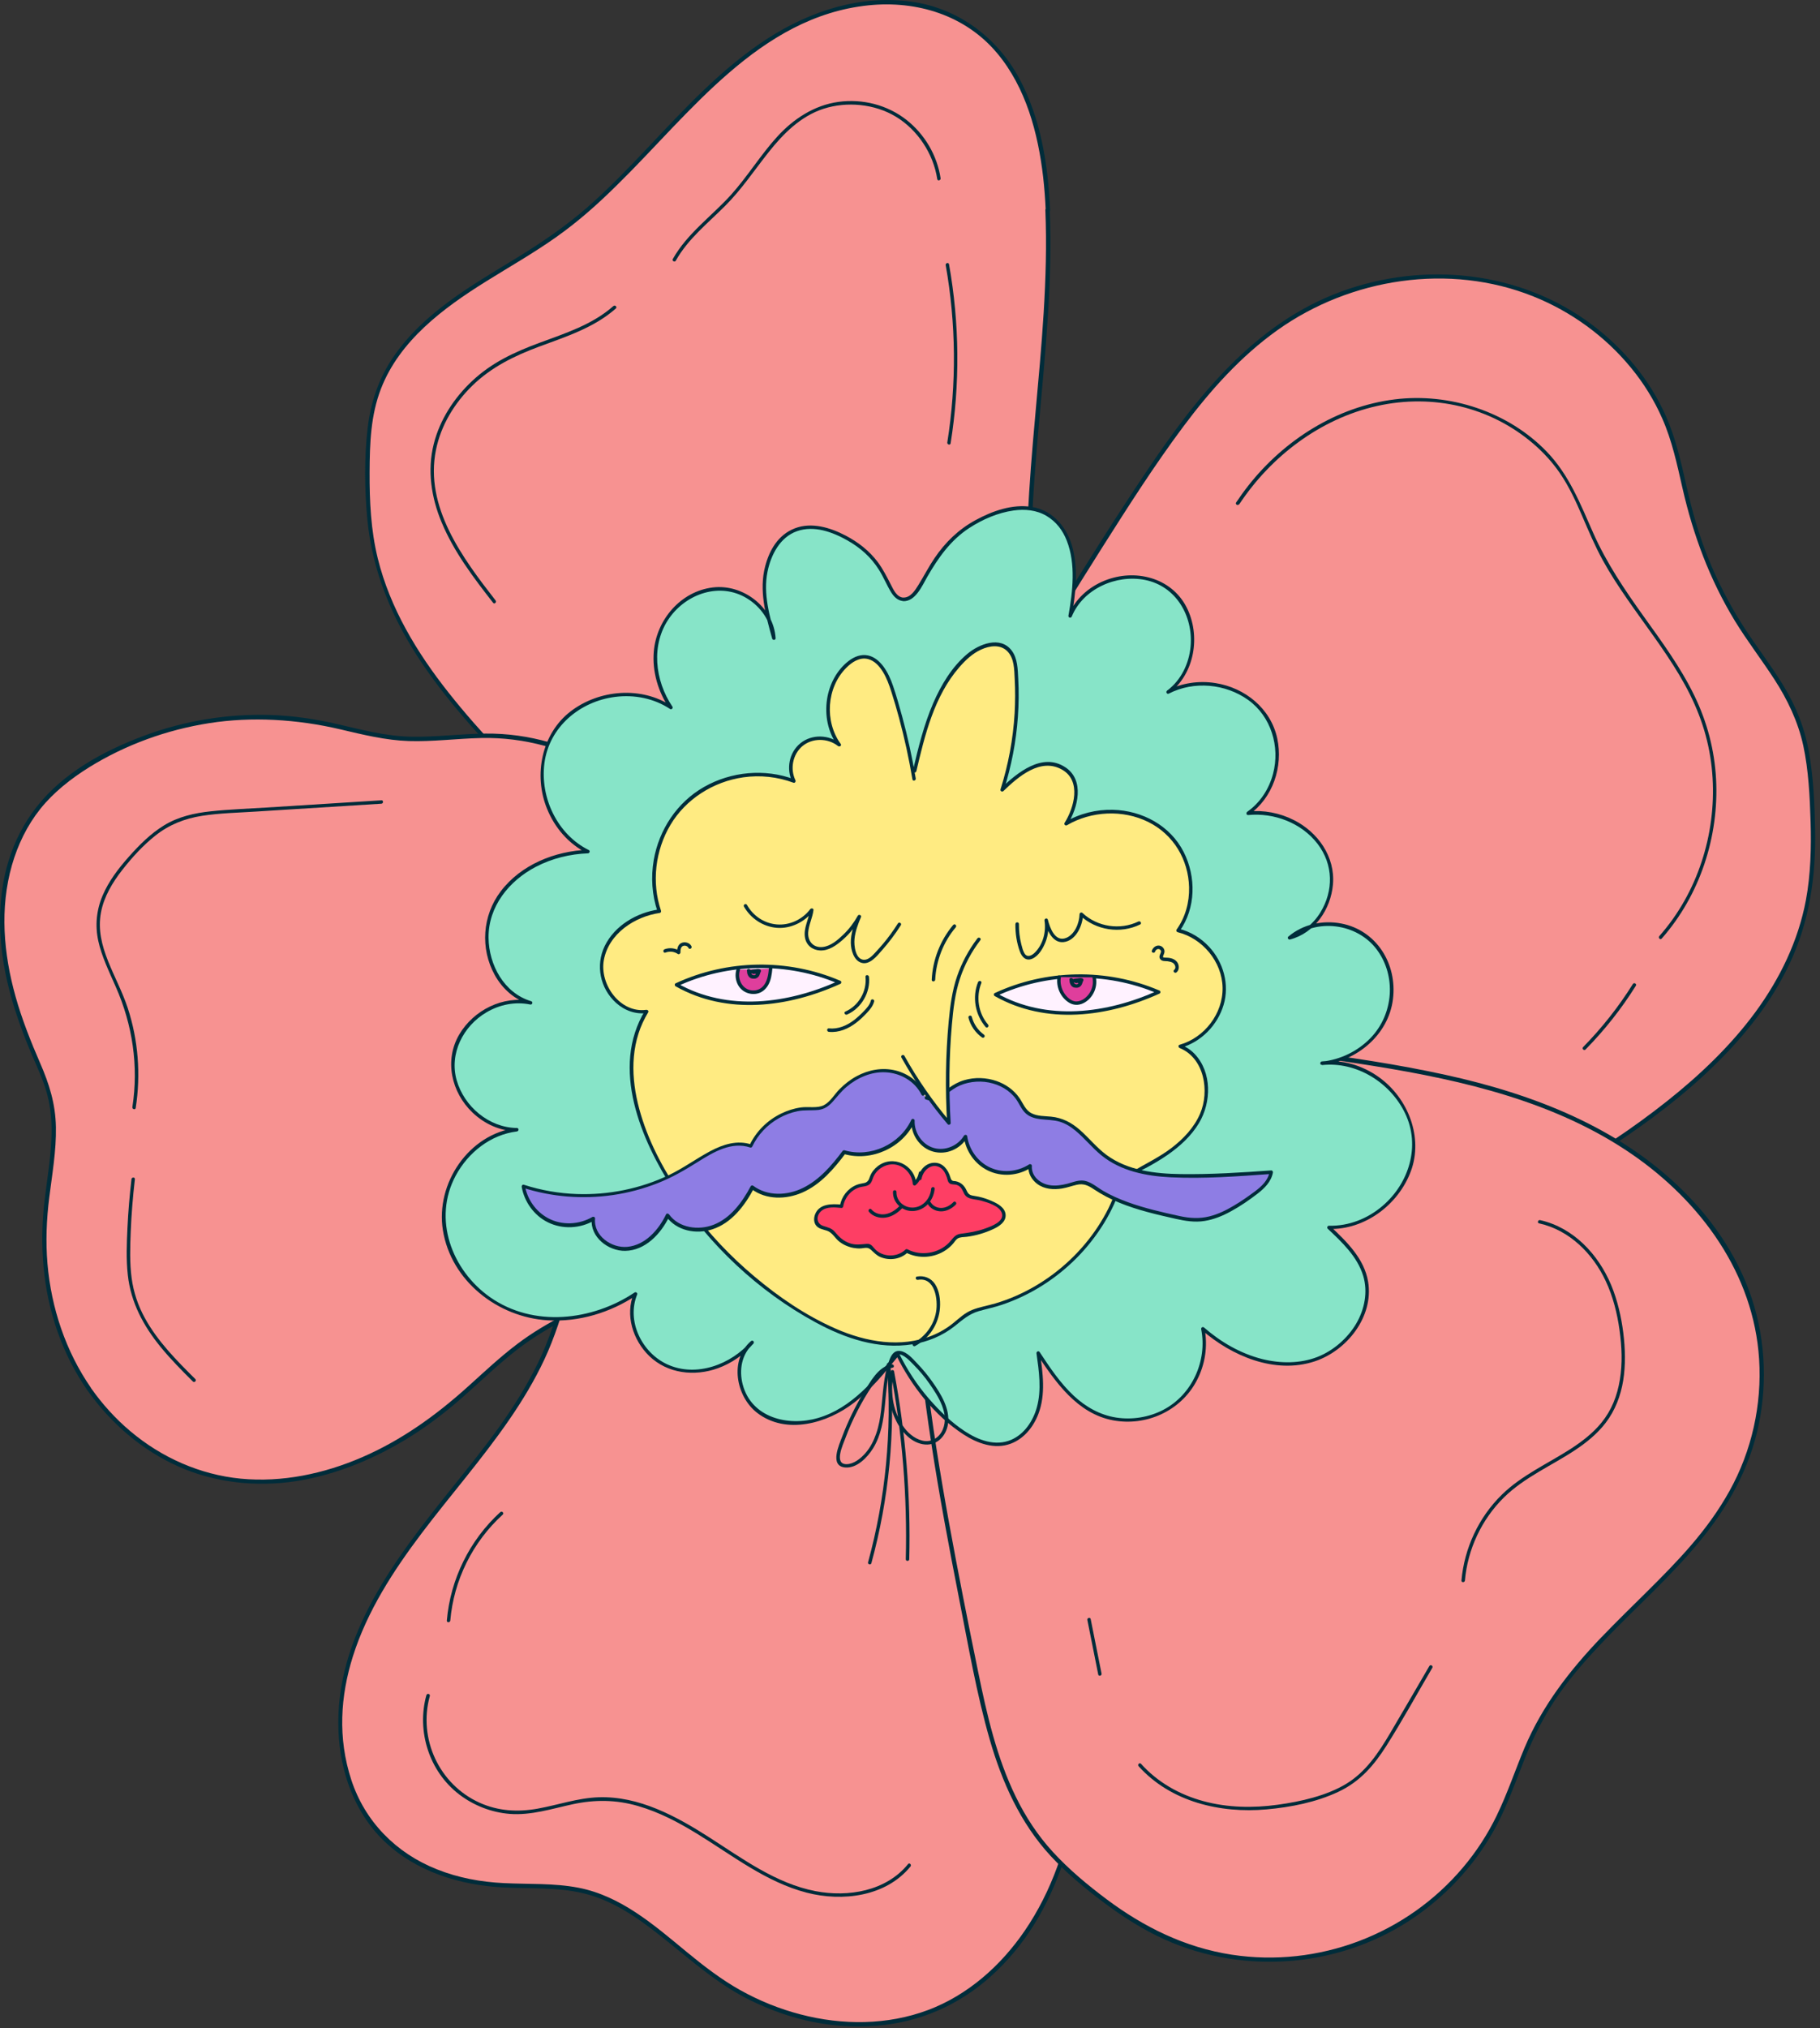 <?xml version="1.0" encoding="UTF-8"?>
<svg xmlns="http://www.w3.org/2000/svg" width="263" height="293" viewBox="0 0 263 293" fill="none">
  <rect x="0" y="0" width="263" height="293" fill="#333333" stroke="none"/>
  <g clip-path="url(#clip0_1101_662)">
    <path d="M135.5 117.65C138.04 113.42 140.57 109.19 143.11 104.96C150.36 92.87 157.61 80.77 165.45 69.02C171.42 60.07 178 51.06 187.42 45.48C196.61 40.04 208.23 38.39 218.53 41.43C228.83 44.47 237.58 52.24 241.17 62.01C242.58 65.83 243.21 69.87 244.25 73.8C245.87 79.92 248.5 85.8 252 91.14C254.71 95.29 257.98 99.17 259.76 103.77C261.23 107.56 261.6 111.66 261.83 115.7C262.11 120.82 262.17 125.99 261.09 131.01C257.77 146.45 244.4 157.96 230.69 166.61C226.61 169.19 222.41 171.63 217.88 173.37C207.9 177.21 196.69 177.47 186.18 175.33C175.68 173.19 165.82 168.76 156.59 163.49C147.69 158.41 138.93 152.1 134.66 143.02C130.59 134.38 131.31 123.8 136.5 115.71" fill="#F79291"></path>
    <path d="M135.77 117.81C143.56 104.82 151.25 91.76 159.36 78.96C163.08 73.09 166.84 67.19 171 61.62C174.89 56.41 179.29 51.47 184.62 47.68C195.18 40.17 209.44 37.96 221.57 42.82C227.02 45 231.94 48.57 235.67 53.11C237.51 55.34 239.05 57.82 240.21 60.47C241.63 63.69 242.36 67.15 243.14 70.57C244.68 77.31 247.07 83.73 250.67 89.65C252.45 92.57 254.55 95.28 256.41 98.15C258.27 101.02 259.84 104.26 260.59 107.75C261.34 111.24 261.53 115.07 261.64 118.73C261.75 122.39 261.66 126.33 260.96 130.06C259.85 135.94 257.2 141.4 253.67 146.21C250.14 151.02 245.65 155.31 240.92 159.06C235.88 163.06 230.44 166.67 224.8 169.78C218.47 173.27 211.69 175.48 204.48 176.14C197.27 176.8 190.34 176.1 183.49 174.43C176.63 172.76 170.03 170.13 163.73 166.98C157.95 164.09 152.24 160.87 147.08 156.96C141.92 153.05 137.74 148.71 135.04 143.11C132.34 137.51 131.66 130.62 133.16 124.41C133.89 121.39 135.11 118.52 136.78 115.9C137 115.56 136.45 115.24 136.24 115.58C132.83 120.94 131.29 127.39 131.85 133.71C132.41 140.03 135.04 145.6 139.05 150.33C143.06 155.06 148.41 158.97 153.82 162.24C159.78 165.85 166.04 169.05 172.53 171.59C185.68 176.73 200.46 178.95 214.23 174.95C221.06 172.97 227.22 169.32 233.12 165.43C238.32 162.01 243.32 158.23 247.78 153.87C252.24 149.51 255.94 144.81 258.55 139.33C261.49 133.17 262.43 126.57 262.29 119.79C262.22 116.1 262.05 112.36 261.41 108.72C260.77 105.08 259.52 102.02 257.68 99C255.84 95.98 253.68 93.25 251.8 90.29C249.92 87.33 248.19 83.99 246.84 80.63C245.49 77.27 244.51 73.79 243.71 70.26C242.91 66.73 242.17 63.39 240.75 60.16C238.42 54.87 234.6 50.31 229.99 46.86C219.67 39.13 205.81 37.72 193.81 42.12C181.22 46.74 172.82 57.45 165.59 68.23C156.96 81.1 149.04 94.43 141.08 107.72C139.13 110.98 137.17 114.24 135.22 117.5C135.01 117.85 135.55 118.16 135.76 117.82L135.77 117.81Z" fill="#002C3A"></path>
    <path d="M151.42 30.341C151 20.291 148.43 9.181 140.05 3.641C133.43 -0.739 124.53 -0.469 117.21 2.581C109.88 5.631 103.85 11.111 98.34 16.821C92.82 22.521 87.6 28.601 81.22 33.321C76.36 36.911 70.93 39.641 66 43.131C61.07 46.621 56.52 51.081 54.56 56.791C53.37 60.241 53.2 63.961 53.17 67.611C53.14 71.351 53.24 75.111 53.93 78.781C56.36 91.701 65.61 102.121 74.77 111.551C78.56 115.461 82.4 119.321 86.44 122.971C90.18 126.361 94.55 129.751 99.6 129.701L99.5 128.291C105.2 132.981 112.43 135.921 119.81 135.931C127.19 135.931 134.64 132.851 139.4 127.221C142.95 123.021 144.88 117.721 146.73 112.541C147.85 109.421 148.97 106.281 149.42 102.991C150.03 98.511 149.37 93.981 149.03 89.471C147.54 69.781 152.25 50.061 151.42 30.331V30.341Z" fill="#F79291"></path>
    <path d="M151.74 30.34C151.46 23.83 150.4 17.08 147.26 11.28C144.12 5.48 138.57 1.24 131.83 0.26C124.44 -0.81 117.11 1.57 110.93 5.56C104.34 9.81 99 15.63 93.66 21.28C90.84 24.26 87.99 27.23 84.89 29.94C81.79 32.65 78.19 35.11 74.56 37.32C68.12 41.26 61.27 45.13 56.89 51.5C54.75 54.61 53.56 58.1 53.13 61.84C52.63 66.12 52.68 70.6 53.07 74.88C53.76 82.53 56.74 89.56 61.02 95.88C65.3 102.2 70.65 107.82 76 113.29C79.1 116.46 82.25 119.59 85.52 122.59C88.22 125.06 91.06 127.54 94.47 128.96C96.1 129.64 97.81 130.02 99.57 130.02C99.73 130.02 99.9 129.88 99.88 129.71L99.78 128.3L99.24 128.52C105.89 133.95 114.58 137.13 123.21 136.03C127.21 135.52 131.11 134.14 134.48 131.93C137.85 129.72 140.73 126.46 142.74 122.78C144.87 118.88 146.33 114.61 147.77 110.41C148.58 108.06 149.31 105.68 149.66 103.22C150.01 100.76 149.99 98.26 149.83 95.78C149.66 93.17 149.36 90.56 149.2 87.95C149.04 85.34 149 82.87 149.01 80.33C149.05 75.19 149.38 70.06 149.81 64.94C150.66 54.69 151.87 44.44 151.78 34.14C151.77 32.87 151.74 31.6 151.69 30.33C151.67 29.93 151.05 29.93 151.06 30.33C151.87 50.2 147.14 69.91 148.69 89.78C149.09 94.83 149.79 99.9 148.71 104.92C148.22 107.21 147.46 109.43 146.67 111.63C145.94 113.67 145.22 115.71 144.41 117.71C142.76 121.78 140.66 125.73 137.44 128.78C134.45 131.62 130.7 133.62 126.73 134.69C117.23 137.25 107.14 134.17 99.66 128.07C99.47 127.91 99.1 127.99 99.12 128.29L99.22 129.7L99.53 129.39C95.69 129.39 92.29 127.44 89.36 125.12C86.2 122.62 83.31 119.75 80.45 116.92C75 111.53 69.54 106.04 64.78 100.01C60.25 94.28 56.37 87.86 54.6 80.71C53.59 76.62 53.39 72.41 53.41 68.21C53.43 64.01 53.57 60 55.05 56.17C57.74 49.21 64.05 44.52 70.17 40.7C73.58 38.57 77.09 36.58 80.38 34.25C83.67 31.92 86.42 29.45 89.17 26.73C99.66 16.46 109.73 2.4 125.5 0.77C132.49 0.05 139.48 2.19 144.08 7.67C148.25 12.63 150.01 19.25 150.74 25.57C150.92 27.16 151.04 28.75 151.11 30.35C151.13 30.75 151.76 30.75 151.74 30.35V30.34Z" fill="#002C3A"></path>
    <path d="M12.89 200.68C17.09 206.69 23.32 211.33 30.42 213.16C42.64 216.3 55.68 210.89 65.33 202.76C68.87 199.78 72.1 196.42 75.87 193.74C88.19 184.99 105.55 183.9 115.55 172.57C120.03 167.48 122.43 160.92 124.41 154.44C125.74 150.08 126.95 145.54 126.41 141.01C125.63 134.5 121.22 128.81 115.69 125.29C110.95 122.26 105.45 120.66 99.87 119.75C91.85 112.94 82.67 106.89 72.25 106.34C67.31 106.08 62.36 107.09 57.44 106.65C53.69 106.32 50.07 105.15 46.37 104.44C35.17 102.27 23.21 104.35 13.4 110.18C10.66 111.81 8.06 113.74 6 116.17C1.87 121.03 0.14 127.64 0.33 134.03C0.52 140.42 2.48 146.64 5 152.52C5.81 154.39 6.68 156.26 7.18 158.23C8.62 163.84 7.02 169.73 6.54 175.5C5.87 183.55 7.49 191.86 11.65 198.79C12.04 199.43 12.45 200.07 12.88 200.68H12.89Z" fill="#F79291"></path>
    <path d="M12.62 200.84C15.95 205.56 20.45 209.47 25.73 211.84C31.01 214.21 37.04 214.87 42.84 213.97C48.64 213.07 54.54 210.59 59.63 207.34C62.26 205.66 64.71 203.75 67.05 201.68C69.59 199.44 72.02 197.07 74.7 195C83.54 188.15 94.75 185.91 104.6 180.99C109.43 178.57 113.89 175.42 117.17 171.07C120.98 166.03 123.09 159.93 124.89 153.95C125.9 150.61 126.79 147.18 126.86 143.67C126.91 140.76 126.3 137.91 125.08 135.28C122.65 130.01 118.11 125.96 112.97 123.4C110.1 121.97 107.03 120.96 103.91 120.23C103.14 120.05 102.37 119.89 101.6 119.74C101.24 119.67 100.87 119.63 100.51 119.54C99.97 119.41 99.7 119.19 99.29 118.84C98.11 117.86 96.91 116.89 95.69 115.97C90.77 112.24 85.35 108.96 79.38 107.24C76.38 106.38 73.28 105.95 70.16 105.98C66.53 106.01 62.91 106.52 59.27 106.43C55.65 106.34 52.17 105.4 48.66 104.59C45.56 103.88 42.42 103.41 39.24 103.3C32.94 103.08 26.59 104.12 20.69 106.34C14.79 108.56 9.15 111.69 5.33 116.52C1.51 121.35 0.01 127.15 2.30245e-05 133C-0.02 139.77 2.03 146.36 4.67 152.53C5.39 154.2 6.16 155.85 6.68 157.6C7.2 159.35 7.42 161.06 7.45 162.84C7.51 166.4 6.86 169.91 6.44 173.43C5.68 179.84 6.18 186.37 8.35 192.48C9.4 195.44 10.82 198.25 12.61 200.83C12.84 201.16 13.38 200.85 13.15 200.51C9.49 195.22 7.41 188.96 6.86 182.57C6.59 179.37 6.72 176.17 7.12 172.99C7.54 169.62 8.14 166.25 8.08 162.84C8.02 159.43 7.1 156.57 5.79 153.56C4.48 150.55 3.16 147.24 2.24 143.94C0.51 137.77 -0.05 131.19 1.73 124.97C2.57 122.05 3.92 119.25 5.82 116.87C7.72 114.49 10.25 112.49 12.88 110.85C18.16 107.58 24.11 105.43 30.24 104.47C36.37 103.51 42.95 103.9 49.19 105.37C52.46 106.14 55.72 106.95 59.09 107.06C62.46 107.17 66.04 106.7 69.52 106.62C75.85 106.47 81.84 108.26 87.37 111.28C90.01 112.72 92.52 114.39 94.92 116.19C96.21 117.16 97.48 118.17 98.72 119.2C99.28 119.67 99.6 120.02 100.32 120.14C101.14 120.28 101.96 120.44 102.78 120.61C108.86 121.91 114.87 124.28 119.44 128.61C123.76 132.7 126.46 138.23 126.19 144.25C126.04 147.7 125.1 151.06 124.09 154.35C123.15 157.41 122.14 160.45 120.85 163.38C118.48 168.74 115.08 173.41 110.3 176.85C101.7 183.04 91.03 185.22 81.67 189.92C79.26 191.13 76.94 192.51 74.78 194.14C72.23 196.06 69.91 198.26 67.54 200.39C62.96 204.51 57.97 208.09 52.29 210.54C46.81 212.91 40.78 214.19 34.8 213.62C28.91 213.05 23.34 210.57 18.83 206.76C16.67 204.94 14.77 202.84 13.15 200.53C12.92 200.2 12.37 200.52 12.61 200.85L12.62 200.84Z" fill="#002C3A"></path>
    <path d="M108.36 151.27C114.82 146.29 123.9 144.95 131.53 147.85C139.15 150.75 145.05 157.8 146.55 165.81C147.11 168.77 147.1 171.81 147.27 174.82C148.24 192.43 155.09 209.27 156.61 226.84C157.01 231.47 157.04 236.12 157 240.76C156.91 250.16 156.48 259.71 153.5 268.62C150.52 277.53 144.65 285.86 136.15 289.87C125.72 294.79 112.83 292.31 103.42 285.66C97.34 281.36 92.14 275.33 84.96 273.38C80.51 272.17 75.79 272.69 71.2 272.28C65.16 271.74 59.1 269.44 54.97 265C48.82 258.39 47.97 248.15 50.62 239.52C53.27 230.89 58.88 223.52 64.52 216.47C70.16 209.42 76.04 202.35 79.41 193.97C81.93 187.68 82.95 180.86 85.58 174.62C87.12 170.96 89.19 167.55 91.26 164.16C92.88 161.5 94.55 158.78 96.97 156.81C101.42 153.19 107.72 152.62 112.33 149.21" fill="#F79291"></path>
    <path d="M108.52 151.54C113.49 147.75 119.89 146.07 126.09 146.82C132.29 147.57 137.53 150.72 141.33 155.39C143.21 157.7 144.67 160.36 145.57 163.2C146.64 166.57 146.74 170.1 146.9 173.6C147.22 180.8 148.49 187.89 150.05 194.92C151.61 201.95 153.47 209.06 154.8 216.21C156.2 223.73 156.73 231.25 156.7 238.89C156.64 252.59 156.06 267.29 148.04 278.99C144.6 284 139.86 288.22 134.12 290.38C128.24 292.59 121.73 292.6 115.69 291.02C112.64 290.23 109.7 289.04 106.95 287.5C104.2 285.96 101.65 283.99 99.19 281.96C94.51 278.1 89.73 273.91 83.6 272.72C80.04 272.03 76.4 272.23 72.8 272.05C69.49 271.89 66.22 271.29 63.14 270.06C57.25 267.73 52.73 263.16 50.76 257.12C48.79 251.08 49.19 245.03 50.99 239.31C53.06 232.75 56.85 226.91 60.97 221.46C65.09 216.01 69.65 210.82 73.55 205.16C75.48 202.36 77.24 199.45 78.68 196.37C80.12 193.29 81.22 189.82 82.17 186.43C83.12 183.04 84.04 179.41 85.33 176.02C86.62 172.63 88.43 169.41 90.31 166.28C92.08 163.34 93.78 160.2 96.28 157.8C98.63 155.55 101.66 154.34 104.66 153.2C107.37 152.18 110.12 151.17 112.48 149.45C112.8 149.21 112.49 148.67 112.16 148.91C107.04 152.63 100.12 153.02 95.56 157.63C93.11 160.1 91.4 163.25 89.63 166.21C87.86 169.17 86.03 172.47 84.73 175.85C82.06 182.83 81 190.31 77.67 197.05C74.34 203.79 69.98 209.13 65.51 214.71C57.34 224.89 48.36 236.25 48.91 250.05C49.14 255.91 51.18 261.78 55.45 265.92C60.07 270.4 66.5 272.37 72.81 272.68C76.64 272.87 80.54 272.62 84.3 273.52C87.47 274.28 90.32 275.89 92.95 277.78C98.18 281.55 102.67 286.18 108.53 289.03C114.39 291.88 120.45 293.17 126.68 292.66C132.91 292.15 138.48 289.7 143.06 285.63C153.33 276.5 156.38 262.44 157.08 249.28C157.49 241.55 157.6 233.67 156.85 225.95C156.1 218.23 154.51 211.26 152.81 204.03C151.1 196.73 149.3 189.42 148.28 181.98C147.76 178.19 147.6 174.4 147.39 170.58C147.21 167.28 146.72 164.07 145.43 161.01C143.18 155.65 138.99 151.1 133.79 148.49C128.59 145.88 122 145.32 116.2 146.98C113.31 147.81 110.59 149.16 108.2 150.98C107.88 151.22 108.2 151.77 108.52 151.52V151.54Z" fill="#002C3A"></path>
    <path d="M231.66 236.7C238.63 229.45 246.61 222.89 251.03 213.93C254.98 205.92 255.66 196.35 252.89 187.85C249.17 176.46 239.67 167.65 228.93 162.33C218.19 157.01 206.22 154.78 194.36 153.03C186.58 151.88 178.77 150.91 170.91 150.65C166.17 150.49 161.36 150.59 156.76 151.77C145.07 154.77 135.97 164.7 132.03 176.15C132.19 197.52 136.43 218.67 140.64 239.64C142.52 248.99 144.58 258.73 150.55 266.17C152.55 268.66 154.94 270.81 157.42 272.82C160.61 275.41 164 277.79 167.71 279.56C176.26 283.64 186.41 284.23 195.38 281.17C204.34 278.11 212.02 271.43 216.28 262.97C218.5 258.58 219.81 253.77 222.06 249.39C224.5 244.64 227.93 240.56 231.65 236.69L231.66 236.7Z" fill="#F79291"></path>
    <path d="M231.88 236.92C236.4 232.23 241.29 227.88 245.46 222.86C249.63 217.84 252.81 212.23 254.14 205.84C255.47 199.44 255.04 192.67 252.77 186.52C250.75 181.05 247.39 176.17 243.27 172.08C233.99 162.85 221.53 158.06 208.96 155.3C201.92 153.75 194.76 152.7 187.61 151.78C180.14 150.82 172.52 150.02 164.98 150.33C158.65 150.6 152.6 152.17 147.26 155.66C142.58 158.71 138.68 162.89 135.75 167.63C134.27 170.02 133.03 172.56 132.05 175.2C131.94 175.5 131.78 175.84 131.73 176.16C131.67 176.55 131.73 176.99 131.74 177.39C131.76 178.41 131.78 179.43 131.81 180.45C131.87 182.34 131.96 184.23 132.08 186.11C132.55 193.64 133.45 201.14 134.59 208.59C135.73 216.04 137.14 223.55 138.6 230.99C139.94 237.79 141.11 244.68 143.03 251.34C144.8 257.46 147.44 263.37 151.8 268.1C154.11 270.6 156.75 272.79 159.47 274.83C162.19 276.87 165.14 278.77 168.29 280.19C180.06 285.48 194.16 284.2 204.72 276.76C209.52 273.38 213.54 268.88 216.28 263.69C217.89 260.62 219.03 257.34 220.31 254.13C221.59 250.92 223.25 247.61 225.34 244.66C227.29 241.9 229.54 239.37 231.88 236.94C232.16 236.65 231.72 236.2 231.44 236.5C226.88 241.26 222.89 246.38 220.31 252.49C218.94 255.76 217.82 259.13 216.27 262.32C214.97 265 213.34 267.51 211.42 269.78C203.26 279.47 190.52 284.31 177.98 282.39C171.28 281.36 165.29 278.41 159.91 274.38C157.16 272.32 154.49 270.1 152.16 267.56C149.98 265.19 148.21 262.49 146.8 259.6C144.02 253.91 142.6 247.66 141.34 241.49C139.88 234.37 138.46 227.25 137.16 220.1C135.86 212.95 134.64 205.42 133.78 198.02C133.35 194.37 133.01 190.7 132.76 187.03C132.64 185.2 132.54 183.36 132.47 181.52C132.44 180.65 132.41 179.78 132.39 178.92C132.37 177.97 132.18 176.83 132.45 175.92C133.23 173.25 134.66 170.62 136.1 168.25C137.54 165.88 139.29 163.57 141.24 161.52C145.11 157.44 149.92 154.22 155.3 152.53C162.1 150.39 169.47 150.77 176.49 151.28C183.87 151.82 191.21 152.83 198.52 154C211.52 156.09 224.83 159.18 235.84 166.76C245.78 173.61 253.42 184.01 254.2 196.35C254.62 202.95 253.14 209.61 249.92 215.4C246.7 221.19 242.42 225.55 237.96 229.98C235.78 232.14 233.58 234.28 231.45 236.5C231.17 236.79 231.61 237.24 231.89 236.94L231.88 236.92Z" fill="#002C3A"></path>
    <path d="M130.49 86.601C133.26 86.811 133.77 80.131 139.87 76.111C140.44 75.731 146.76 71.661 151.26 74.271C155.92 76.971 155.58 83.701 154.63 89.001C156.77 83.671 164.46 81.581 168.99 85.101C173.53 88.621 173.41 96.591 168.77 99.981C173.46 97.501 179.94 98.981 182.91 103.381C185.89 107.771 184.73 114.501 180.35 117.491C185.1 116.981 190.22 119.631 191.9 124.101C193.58 128.571 190.99 134.361 186.35 135.501C189.45 132.801 194.51 132.871 197.68 135.481C200.85 138.091 201.95 142.841 200.46 146.671C198.97 150.501 195.12 153.221 191.03 153.601C197.52 152.831 204.05 158.391 204.32 164.921C204.59 171.451 198.55 177.541 192.02 177.311C194.13 179.281 196.31 181.391 197.18 184.141C198.85 189.451 194.53 195.341 189.13 196.661C183.72 197.981 177.96 195.621 173.79 191.941C174.61 195.901 173.04 200.261 169.89 202.781C166.73 205.301 162.13 205.871 158.46 204.191C154.72 202.481 152.27 198.881 150.01 195.451C150.36 197.951 150.72 200.521 150.16 202.981C149.6 205.441 147.93 207.821 145.49 208.471C142.78 209.191 140 207.661 137.83 205.891C134.42 203.111 131.63 199.581 129.7 195.631C127.2 198.721 124.62 201.881 121.16 203.851C117.71 205.821 113.15 206.361 109.85 204.141C106.56 201.911 105.62 196.461 108.68 193.931C105.86 197.301 100.98 199.051 96.86 197.551C92.74 196.051 90.08 190.961 91.82 186.921C86.79 190.321 80.19 191.581 74.46 189.571C68.73 187.561 64.22 182.031 64.07 175.961C63.92 169.891 68.64 163.881 74.67 163.201C69.48 163.201 64.88 158.091 65.44 152.931C66 147.771 71.59 143.761 76.66 144.881C71.28 143.341 68.88 136.221 71.21 131.141C73.54 126.061 79.34 123.211 84.93 123.031C78.99 120.161 76.45 111.891 79.74 106.181C83.03 100.471 91.46 98.531 96.92 102.231C94.74 99.081 93.98 94.871 95.34 91.281C96.7 87.701 100.33 84.971 104.16 85.071C107.99 85.171 111.62 88.381 111.8 92.211C111.04 89.501 110.27 86.721 110.44 83.901C110.54 82.311 111.34 78.371 114.37 76.811C118.58 74.631 124.06 78.821 124.38 79.071C128.58 82.361 128.32 86.431 130.48 86.601H130.49Z" fill="#87E4C8"></path>
    <path d="M130.49 86.85C132.29 86.94 133.26 84.61 134 83.33C135.57 80.6 137.37 78.04 140.05 76.29C141.97 75.04 144.19 74.07 146.47 73.75C148.09 73.52 149.79 73.68 151.22 74.53C152.65 75.38 153.58 76.64 154.16 78.12C155.48 81.5 155.01 85.45 154.4 88.93C154.34 89.25 154.76 89.36 154.88 89.06C156.53 85.06 161.31 82.96 165.45 83.78C169.94 84.67 172.43 88.99 172.05 93.37C171.83 95.85 170.68 98.26 168.66 99.77C168.41 99.96 168.62 100.35 168.91 100.2C172.52 98.34 177.1 98.77 180.38 101.13C183.66 103.49 185.01 107.85 183.96 111.8C183.38 113.99 182.1 115.97 180.23 117.28C180.05 117.41 180.09 117.77 180.36 117.75C184.1 117.38 188.07 118.88 190.39 121.9C192.71 124.92 192.7 128.7 190.82 131.79C189.79 133.48 188.22 134.77 186.29 135.27L186.53 135.69C190.19 132.58 196.12 133.37 198.96 137.19C201.8 141.01 201.37 146.49 198.09 149.92C196.23 151.86 193.7 153.09 191.04 153.37V153.87C196.01 153.33 200.9 156.38 203.04 160.83C205.3 165.53 203.63 170.94 199.77 174.23C197.62 176.07 194.88 177.15 192.04 177.08C191.83 177.08 191.71 177.36 191.86 177.51C193.92 179.45 196.14 181.53 196.99 184.32C197.69 186.65 197.19 189.15 195.98 191.22C194.77 193.29 192.71 195.12 190.39 196.03C187.86 197.02 185 196.99 182.39 196.34C179.27 195.55 176.41 193.89 174 191.79C173.81 191.62 173.53 191.79 173.58 192.03C174.48 196.6 172.26 201.51 168.1 203.68C166.03 204.76 163.59 205.15 161.28 204.79C158.97 204.43 156.88 203.25 155.17 201.65C153.21 199.82 151.71 197.57 150.24 195.34C150.08 195.09 149.74 195.26 149.78 195.53C150.14 198.09 150.53 200.78 149.83 203.32C149.29 205.27 148.04 207.17 146.14 208C143.84 209 141.35 208.05 139.39 206.75C137.43 205.45 135.79 203.85 134.29 202.13C132.55 200.13 131.09 197.9 129.92 195.52C129.85 195.39 129.63 195.35 129.53 195.47C126.45 199.27 123.08 203.44 118.19 204.86C113.87 206.11 108.6 204.83 107.33 200.03C106.77 197.92 107.17 195.58 108.88 194.12L108.53 193.77C105.68 197.12 100.61 199.04 96.41 197.1C92.75 195.41 90.5 190.84 92.08 187C92.16 186.8 91.88 186.6 91.71 186.72C85.58 190.82 77.09 191.8 70.84 187.42C65.26 183.51 62.5 176.08 65.86 169.83C67.65 166.51 70.88 163.93 74.69 163.46C75 163.42 75.02 162.96 74.69 162.96C70.67 162.91 67.07 159.87 65.99 156.05C64.91 152.23 66.91 148.24 70.3 146.25C72.2 145.13 74.45 144.67 76.62 145.12C76.93 145.19 77.06 144.73 76.75 144.64C72.83 143.47 70.64 139.39 70.6 135.48C70.55 130.96 73.57 127.24 77.45 125.22C79.77 124.01 82.36 123.38 84.96 123.28C85.19 123.28 85.32 122.93 85.09 122.81C80.54 120.56 78.03 115.23 78.67 110.27C79.35 105.03 83.78 101.33 88.89 100.68C91.66 100.33 94.5 100.88 96.83 102.43C97.03 102.57 97.31 102.29 97.17 102.09C94.63 98.34 94.01 93.1 96.74 89.26C99.25 85.73 104.06 84.09 107.92 86.43C109.96 87.67 111.44 89.78 111.59 92.2L112.08 92.13C111.22 89.07 110.26 85.79 110.91 82.6C111.4 80.18 112.7 77.61 115.17 76.74C117.64 75.87 120.31 76.86 122.45 78.07C124.32 79.13 125.86 80.48 127.02 82.33C127.67 83.36 128.12 84.49 128.75 85.53C129.17 86.21 129.69 86.75 130.51 86.84C130.83 86.87 130.83 86.37 130.51 86.34C129.57 86.24 129.12 85.21 128.74 84.47C128.16 83.34 127.6 82.22 126.84 81.2C125.6 79.55 123.99 78.31 122.17 77.36C119.98 76.22 117.27 75.39 114.85 76.33C112.43 77.27 111.19 79.48 110.58 81.78C109.65 85.28 110.64 88.89 111.59 92.27C111.66 92.53 112.1 92.49 112.08 92.2C111.8 87.72 107.38 84.33 102.99 84.87C98.34 85.44 94.87 89.55 94.48 94.11C94.23 97.02 95.1 99.95 96.73 102.35L97.07 102.01C92.67 99.09 86.54 99.62 82.42 102.8C78.3 105.98 77.05 111.93 79.05 116.84C80.16 119.58 82.16 121.92 84.82 123.24L84.95 122.77C80.2 122.94 75.28 124.91 72.35 128.78C69.7 132.27 69.37 137.03 71.5 140.87C72.62 142.88 74.39 144.45 76.61 145.11L76.74 144.63C72.7 143.79 68.44 145.93 66.37 149.44C64.17 153.18 65.22 157.81 68.28 160.73C70.01 162.38 72.28 163.41 74.68 163.44V162.94C67.74 163.79 62.92 170.97 64 177.72C65.17 185.05 71.92 190.3 79.12 190.74C83.65 191.02 88.2 189.64 91.96 187.13L91.59 186.85C90.3 189.98 91.46 193.61 93.82 195.9C96.46 198.45 100.36 198.89 103.73 197.67C105.72 196.95 107.5 195.72 108.87 194.1C109.08 193.85 108.76 193.54 108.52 193.75C105.37 196.45 106.35 201.75 109.41 204.11C113.63 207.36 119.6 205.6 123.42 202.64C125.91 200.71 127.91 198.25 129.89 195.81L129.5 195.76C131.69 200.22 135.04 204.51 139.25 207.24C141.23 208.52 143.72 209.44 146.05 208.57C147.96 207.86 149.32 206.17 150.04 204.3C151.14 201.46 150.69 198.31 150.27 195.38L149.81 195.57C152.51 199.67 155.67 204.22 160.83 205.19C165.62 206.09 170.58 203.86 172.89 199.54C174.15 197.2 174.57 194.47 174.05 191.87L173.63 192.11C177.95 195.89 184.22 198.57 189.96 196.68C194.62 195.15 198.53 190.24 197.7 185.18C197.16 181.83 194.57 179.34 192.21 177.12L192.03 177.55C197.25 177.68 202.09 174.03 203.88 169.2C205.67 164.37 203.55 158.7 199.28 155.63C196.9 153.92 193.96 153.02 191.03 153.34C190.71 153.37 190.71 153.87 191.03 153.84C196.06 153.32 200.65 149.51 201.29 144.35C201.93 139.19 198.87 134.39 193.83 133.42C191.13 132.9 188.28 133.52 186.17 135.31C185.97 135.48 186.19 135.79 186.41 135.73C189.99 134.8 192.31 131.35 192.62 127.77C192.96 123.76 190.45 120.22 186.96 118.47C184.92 117.44 182.62 117 180.34 117.23L180.47 117.7C183.94 115.29 185.44 110.75 184.57 106.68C183.64 102.35 179.91 99.35 175.62 98.68C173.24 98.31 170.79 98.66 168.64 99.76L168.89 100.19C172.65 97.38 173.56 91.82 171.46 87.72C169.24 83.39 163.96 82.13 159.63 83.88C157.29 84.82 155.35 86.57 154.38 88.92L154.86 89.05C155.42 85.88 155.81 82.5 155.04 79.32C154.32 76.35 152.27 73.76 149.13 73.24C146.31 72.77 143.38 73.83 140.94 75.16C138.5 76.49 136.59 78.36 135.06 80.61C134.21 81.86 133.52 83.21 132.73 84.49C132.23 85.29 131.57 86.38 130.5 86.33C130.18 86.31 130.18 86.81 130.5 86.83L130.49 86.85Z" fill="#002C3A"></path>
    <path d="M132.16 111.42C133.56 105.45 135.18 99.109 139.68 94.939C141.35 93.4 144.13 92.29 145.74 93.9C146.57 94.719 146.74 95.98 146.83 97.139C147.25 102.85 146.57 108.64 144.83 114.09C146.14 112.83 147.49 111.54 149.17 110.86C150.85 110.18 152.96 110.22 154.29 111.46C156.29 113.33 155.54 116.7 154.06 119C158.53 116.33 164.74 116.74 168.59 120.25C172.44 123.76 173.31 130.219 170.24 134.429C173.95 135.289 176.85 138.869 176.92 142.679C176.99 146.489 174.22 150.18 170.54 151.17C174.22 152.62 175.22 157.74 173.5 161.3C171.78 164.86 168.22 167.12 164.71 168.95C163.93 169.36 163.12 169.77 162.53 170.42C161.87 171.14 161.53 172.099 161.15 173.009C157.94 180.779 150.89 186.85 142.72 188.88C141.84 189.1 140.93 189.28 140.12 189.69C139.19 190.17 138.43 190.94 137.6 191.58C134.64 193.88 130.65 194.57 126.94 194.06C123.23 193.55 119.75 191.95 116.52 190.05C107.53 184.76 100.05 176.96 95.13 167.77C91.56 161.09 89.45 152.6 93.43 146.16C89.62 146.74 86.28 142.45 87 138.67C87.72 134.88 91.44 132.2 95.26 131.69C93.42 126.36 94.94 120.02 99 116.1C103.05 112.18 109.44 110.87 114.71 112.89C113.82 111.15 114.32 108.82 115.85 107.6C117.38 106.38 119.76 106.41 121.26 107.66C118.73 104.26 119.23 98.98 122.35 96.109C122.99 95.519 123.76 95.019 124.62 94.95C126.83 94.769 128.18 97.26 128.87 99.37C130.27 103.69 131.35 108.11 132.09 112.58" fill="#FFEB82"></path>
    <path d="M132.4 111.49C133.64 106.21 134.99 100.57 138.64 96.38C139.53 95.36 140.52 94.42 141.76 93.85C143 93.28 144.53 93.05 145.56 94.08C146.59 95.11 146.56 96.76 146.63 98.09C146.72 99.73 146.71 101.38 146.62 103.03C146.4 106.77 145.71 110.47 144.58 114.04C144.5 114.29 144.82 114.45 145 114.28C147.13 112.23 150.37 109.38 153.51 111.21C156.29 112.83 155.21 116.7 153.84 118.88C153.7 119.09 153.97 119.35 154.18 119.22C157.7 117.16 162.26 116.93 165.93 118.75C169.6 120.57 171.73 124.21 171.83 128.19C171.88 130.37 171.29 132.52 170.02 134.3C169.93 134.43 170.02 134.63 170.17 134.67C173.77 135.55 176.6 138.94 176.67 142.68C176.74 146.42 174.05 149.92 170.48 150.93C170.22 151 170.26 151.32 170.48 151.41C174.05 152.88 174.81 157.66 173.42 160.89C172.56 162.9 170.99 164.55 169.27 165.86C167.55 167.17 165.51 168.14 163.61 169.27C162.68 169.82 162 170.54 161.53 171.51C161.06 172.48 160.68 173.56 160.18 174.56C159.25 176.42 158.1 178.16 156.76 179.75C154.07 182.95 150.65 185.53 146.82 187.21C145.85 187.64 144.85 188 143.84 188.3C142.73 188.63 141.57 188.81 140.49 189.24C139.41 189.67 138.64 190.42 137.78 191.12C136.85 191.88 135.82 192.49 134.71 192.94C130.17 194.77 125.13 193.87 120.78 191.96C116.43 190.05 112.6 187.42 109.06 184.45C105.52 181.48 102.47 178.24 99.78 174.61C97.09 170.98 94.67 166.94 93.14 162.64C91.61 158.34 90.88 153.68 92.26 149.33C92.6 148.25 93.08 147.23 93.66 146.26C93.79 146.05 93.58 145.87 93.38 145.89C89.61 146.4 86.62 142.19 87.26 138.7C87.96 134.88 91.72 132.41 95.35 131.89C95.48 131.87 95.56 131.7 95.52 131.58C94.14 127.48 94.68 122.87 96.89 119.16C99.1 115.45 103.07 112.92 107.41 112.3C109.85 111.95 112.35 112.22 114.66 113.08C114.88 113.16 115.03 112.89 114.94 112.71C114.16 111.1 114.54 109.02 115.91 107.83C117.35 106.58 119.63 106.61 121.1 107.78C121.3 107.94 121.67 107.73 121.49 107.48C119.13 104.23 119.44 99.34 122.29 96.48C123.1 95.66 124.22 94.91 125.42 95.21C126.39 95.45 127.09 96.26 127.59 97.07C128.14 97.97 128.49 98.95 128.81 99.95C129.21 101.2 129.58 102.46 129.92 103.73C130.71 106.65 131.35 109.61 131.85 112.59C131.9 112.91 132.39 112.77 132.33 112.46C131.82 109.44 131.17 106.44 130.36 103.48C129.96 102.01 129.54 100.53 129.05 99.09C128.71 98.09 128.27 97.1 127.63 96.25C127.09 95.54 126.37 94.9 125.47 94.7C124.44 94.47 123.45 94.86 122.63 95.49C120.92 96.8 119.85 98.86 119.52 100.97C119.15 103.33 119.63 105.79 121.04 107.73L121.43 107.43C119.79 106.12 117.33 106.03 115.67 107.37C114.01 108.71 113.59 111.1 114.49 112.96L114.77 112.59C110.53 111 105.64 111.46 101.72 113.7C97.84 115.91 95.23 119.86 94.47 124.24C94.04 126.73 94.21 129.3 95.02 131.7L95.19 131.39C92.01 131.84 88.83 133.71 87.39 136.66C86.03 139.46 86.71 142.8 89.03 144.89C90.27 146 91.84 146.57 93.5 146.35L93.22 145.98C88.18 154.28 92.62 164.69 97.38 172.01C102.5 179.87 109.58 186.55 117.84 191.03C122.11 193.35 126.93 194.99 131.84 194.21C134.06 193.86 136.19 192.99 137.96 191.58C139.09 190.68 140.05 189.81 141.47 189.41C142.56 189.1 143.67 188.87 144.75 188.51C148.81 187.15 152.52 184.81 155.53 181.79C157.05 180.27 158.39 178.56 159.52 176.73C160.07 175.84 160.56 174.91 161 173.95C161.52 172.81 161.86 171.51 162.71 170.57C163.56 169.63 164.75 169.2 165.79 168.63C166.83 168.06 167.79 167.49 168.73 166.84C170.5 165.61 172.14 164.12 173.26 162.25C175.06 159.25 175.15 154.92 172.64 152.27C172.07 151.67 171.38 151.22 170.61 150.9V151.38C173.57 150.54 175.95 148.11 176.82 145.17C177.69 142.23 176.8 139.01 174.71 136.77C173.52 135.49 171.99 134.57 170.3 134.16L170.45 134.53C172.82 131.21 172.87 126.67 171.05 123.09C169.11 119.26 165.05 117.1 160.83 116.99C158.42 116.93 156.01 117.53 153.93 118.75L154.27 119.09C155.78 116.69 156.78 112.68 153.92 110.83C150.58 108.66 146.97 111.66 144.65 113.88L145.07 114.12C146.15 110.69 146.84 107.15 147.09 103.56C147.22 101.72 147.24 99.88 147.14 98.03C147.07 96.68 147.05 95.12 146.2 93.99C144.56 91.81 141.47 93.05 139.78 94.47C137.56 96.33 135.99 98.96 134.85 101.59C133.51 104.7 132.7 108 131.93 111.29C131.86 111.6 132.34 111.74 132.41 111.42L132.4 111.49Z" fill="#002C3A"></path>
    <path d="M129.75 133.41C129.1 134.44 128.38 135.44 127.59 136.37C127.26 136.76 126.92 137.14 126.57 137.52C126.14 137.98 125.57 138.65 124.89 138.66C123.6 138.66 123.39 136.58 123.48 135.67C123.58 134.56 123.99 133.5 124.42 132.48C124.53 132.22 124.1 132.04 123.96 132.29C123.4 133.29 122.71 134.21 121.88 135.01C121.05 135.81 120.05 136.68 118.89 136.81C117.54 136.96 116.7 135.99 116.79 134.69C116.87 133.59 117.42 132.58 117.55 131.48C117.58 131.2 117.21 131.18 117.08 131.35C115.96 132.83 114.11 133.71 112.25 133.55C110.39 133.39 108.83 132.3 107.94 130.73C107.78 130.45 107.35 130.7 107.51 130.98C108.49 132.7 110.27 133.88 112.25 134.04C114.23 134.2 116.29 133.22 117.52 131.59L117.05 131.46C116.89 132.82 116.07 134.08 116.33 135.48C116.53 136.57 117.4 137.25 118.48 137.31C119.75 137.38 120.87 136.57 121.78 135.77C122.83 134.85 123.71 133.74 124.39 132.53L123.93 132.34C123.41 133.57 122.92 134.89 122.95 136.24C122.97 137.24 123.36 138.72 124.44 139.08C125.67 139.49 126.75 138.08 127.44 137.3C128.45 136.16 129.37 134.94 130.18 133.66C130.35 133.39 129.92 133.14 129.75 133.41Z" fill="#002C3A"></path>
    <path d="M146.73 133.49C146.72 134.84 146.91 136.2 147.38 137.47C147.68 138.28 148.28 138.91 149.2 138.49C150.12 138.07 150.72 137 151.08 136.11C151.49 135.07 151.59 133.97 151.42 132.87L150.94 133C151.3 134.38 152.15 136.52 154 136.05C155.62 135.64 156.47 133.58 156.51 132.07L156.08 132.25C158.39 134.42 161.91 134.94 164.75 133.56C165.04 133.42 164.79 132.99 164.5 133.13C161.86 134.41 158.57 133.91 156.43 131.9C156.27 131.75 156.01 131.86 156 132.08C155.97 133.33 155.33 134.97 154.09 135.49C152.46 136.16 151.72 134.04 151.42 132.87C151.34 132.55 150.89 132.69 150.94 133C151.19 134.63 150.72 136.45 149.53 137.63C149.11 138.04 148.44 138.4 148.04 137.73C147.81 137.34 147.7 136.87 147.59 136.44C147.34 135.47 147.23 134.49 147.24 133.49C147.24 133.17 146.74 133.17 146.74 133.49H146.73Z" fill="#002C3A"></path>
    <path d="M121.25 141.88C113.84 138.68 105.06 138.84 97.75 142.27C101.22 144.27 105.31 145.1 109.32 144.96C113.47 144.81 117.55 143.64 121.33 141.92C121.3 141.91 121.28 141.9 121.25 141.89V141.88Z" fill="#FFF2FF"></path>
    <path d="M121.38 141.67C113.83 138.45 105.07 138.6 97.63 142.06C97.46 142.14 97.48 142.41 97.63 142.49C105.06 146.7 113.97 145.53 121.45 142.13C121.61 142.06 121.62 141.77 121.45 141.7L121.37 141.67C121.08 141.54 120.82 141.97 121.12 142.1L121.2 142.13V141.7C113.88 145.02 105.14 146.17 97.88 142.06V142.49C105.14 139.12 113.76 138.96 121.12 142.1C121.41 142.22 121.67 141.79 121.37 141.67H121.38Z" fill="#002C3A"></path>
    <path d="M167.36 143.29C159.95 140.09 151.17 140.25 143.86 143.68C147.33 145.68 151.42 146.51 155.43 146.37C159.58 146.22 163.66 145.05 167.44 143.33C167.41 143.32 167.39 143.31 167.36 143.3V143.29Z" fill="#FFF2FF"></path>
    <path d="M167.49 143.08C159.94 139.86 151.18 140.01 143.74 143.47C143.57 143.55 143.59 143.82 143.74 143.9C151.17 148.11 160.08 146.94 167.56 143.54C167.72 143.47 167.73 143.18 167.56 143.11L167.48 143.08C167.19 142.95 166.93 143.38 167.23 143.51L167.31 143.54V143.11C159.99 146.43 151.25 147.58 143.99 143.47V143.9C151.25 140.53 159.87 140.37 167.23 143.51C167.52 143.63 167.78 143.2 167.48 143.08H167.49Z" fill="#002C3A"></path>
    <path d="M133.43 158.07C132.37 155.81 129.74 154.53 127.25 154.7C124.76 154.86 122.47 156.29 120.87 158.21C120.28 158.91 119.72 159.73 118.85 160.02C118.29 160.21 117.68 160.15 117.09 160.14C113.52 160.11 110.02 162.33 108.52 165.57C105.38 164.44 102.2 166.81 99.36 168.56C92.36 172.87 83.45 173.93 75.63 171.38C75.98 173.55 77.46 175.5 79.45 176.42C81.44 177.34 83.89 177.21 85.77 176.07C85.45 178.62 88.31 180.75 90.86 180.4C93.41 180.05 95.41 177.93 96.5 175.61C97.97 177.74 101.14 178.17 103.5 177.11C105.86 176.05 107.53 173.85 108.73 171.56C110.82 173.19 113.89 173.05 116.25 171.85C118.61 170.65 120.4 168.58 121.99 166.46C125.8 167.62 130.32 165.56 131.94 161.92C131.81 163.74 133.07 165.57 134.82 166.1C136.57 166.63 138.63 165.81 139.53 164.22C139.79 166.25 141.15 168.1 143.01 168.94C144.87 169.78 147.16 169.59 148.86 168.46C148.72 169.73 149.75 170.92 150.96 171.33C152.18 171.74 153.51 171.52 154.74 171.15C155.35 170.97 155.97 170.75 156.59 170.84C157.24 170.93 157.79 171.33 158.34 171.7C161.79 173.98 165.92 174.93 169.95 175.85C170.74 176.03 171.53 176.21 172.34 176.25C175.52 176.43 178.42 174.55 181 172.69C182.19 171.83 183.47 170.81 183.7 169.36C180.21 169.61 176.72 169.78 173.23 169.87C168.38 169.99 163.1 169.81 159.33 166.75C157.17 165 155.53 162.33 152.81 161.73C151.3 161.4 149.52 161.73 148.38 160.68C147.88 160.22 147.6 159.58 147.25 159C145.31 155.87 140.57 155.09 137.55 157.19C136.41 157.98 135.13 159.17 133.86 158.61" fill="#8E7DE4"></path>
    <path d="M133.65 157.95C132.83 156.28 131.24 155.12 129.45 154.66C127.52 154.17 125.51 154.55 123.78 155.48C122.86 155.98 122.03 156.63 121.3 157.37C120.57 158.11 120 159.17 119.06 159.66C118.12 160.15 116.79 159.84 115.74 159.99C114.69 160.14 113.78 160.44 112.87 160.88C110.89 161.84 109.25 163.46 108.31 165.46L108.59 165.35C106.54 164.66 104.49 165.33 102.65 166.3C100.62 167.38 98.77 168.75 96.69 169.75C92.56 171.73 87.93 172.66 83.36 172.5C80.76 172.41 78.18 171.96 75.7 171.16C75.5 171.1 75.36 171.29 75.39 171.47C75.77 173.64 77.18 175.6 79.16 176.58C81.29 177.64 83.86 177.5 85.89 176.31L85.51 176.09C85.25 178.71 87.89 180.75 90.35 180.71C93.27 180.66 95.53 178.21 96.71 175.75H96.28C97.77 177.82 100.59 178.36 102.93 177.6C105.72 176.7 107.62 174.18 108.94 171.69L108.6 171.78C110.71 173.36 113.6 173.31 115.95 172.28C118.59 171.12 120.52 168.85 122.21 166.6L121.93 166.71C125.89 167.87 130.44 165.82 132.17 162.06L131.7 161.93C131.61 163.9 132.92 165.84 134.84 166.37C136.76 166.9 138.76 166 139.75 164.36L139.29 164.3C139.58 166.33 140.88 168.18 142.73 169.09C144.72 170.07 147.14 169.88 148.99 168.68L148.61 168.46C148.54 169.5 149.08 170.44 149.9 171.05C150.93 171.81 152.25 171.9 153.48 171.7C154.21 171.58 154.9 171.32 155.61 171.16C156.59 170.94 157.26 171.27 158.05 171.8C159.21 172.57 160.43 173.21 161.72 173.74C164.34 174.82 167.12 175.46 169.88 176.08C171.28 176.39 172.64 176.62 174.07 176.39C175.41 176.18 176.69 175.65 177.87 175C179.22 174.27 180.51 173.38 181.72 172.45C182.74 171.66 183.69 170.72 183.94 169.41C183.97 169.26 183.87 169.08 183.7 169.09C179.36 169.4 174.99 169.68 170.64 169.62C166.95 169.57 162.99 169.12 159.92 166.87C158.49 165.82 157.38 164.41 156.05 163.24C154.83 162.17 153.51 161.48 151.88 161.32C150.96 161.23 149.95 161.27 149.1 160.85C148.16 160.39 147.85 159.39 147.29 158.59C146.49 157.45 145.33 156.64 144.02 156.18C142.53 155.66 140.85 155.6 139.34 156.05C138.52 156.29 137.78 156.69 137.09 157.2C136.18 157.86 135.11 158.81 133.92 158.36C133.62 158.25 133.49 158.73 133.79 158.84C135.5 159.48 136.87 157.8 138.22 157.06C139.57 156.32 141.33 156.08 142.9 156.39C144.47 156.7 145.89 157.5 146.82 158.78C147.32 159.48 147.62 160.33 148.28 160.9C148.87 161.4 149.62 161.6 150.37 161.69C151.28 161.8 152.21 161.78 153.1 162.04C153.99 162.3 154.74 162.79 155.43 163.36C156.75 164.46 157.82 165.82 159.16 166.91C161.97 169.19 165.62 169.91 169.15 170.08C173.98 170.32 178.89 169.94 183.71 169.6L183.47 169.28C183.24 170.53 182.31 171.4 181.33 172.13C180.35 172.86 179.34 173.57 178.28 174.19C177.18 174.85 176.01 175.42 174.76 175.73C173.32 176.09 171.93 176 170.49 175.69C167.96 175.14 165.41 174.56 162.96 173.67C161.73 173.22 160.52 172.69 159.39 172.03C158.45 171.48 157.51 170.58 156.36 170.55C155.63 170.53 154.93 170.83 154.24 171.01C153.41 171.22 152.54 171.36 151.68 171.22C150.3 171 149 169.92 149.11 168.43C149.12 168.24 148.89 168.12 148.73 168.21C146.98 169.34 144.67 169.53 142.81 168.54C141.15 167.65 140.03 165.98 139.76 164.13C139.73 163.91 139.4 163.9 139.3 164.07C138.43 165.52 136.61 166.31 134.95 165.85C133.29 165.39 132.09 163.64 132.17 161.89C132.18 161.65 131.81 161.54 131.7 161.76C130.06 165.32 125.79 167.29 122.03 166.18C121.91 166.15 121.81 166.21 121.75 166.29C120.18 168.38 118.4 170.46 116.01 171.63C113.75 172.74 110.9 172.85 108.82 171.29C108.71 171.21 108.54 171.27 108.48 171.38C107.27 173.66 105.58 175.99 103.09 176.95C100.92 177.78 98.11 177.42 96.68 175.44C96.58 175.3 96.34 175.26 96.25 175.44C95.19 177.65 93.26 179.88 90.66 180.13C88.35 180.35 85.74 178.51 85.99 176.03C86.01 175.84 85.77 175.73 85.61 175.81C83.68 176.94 81.21 177.06 79.22 176C77.43 175.04 76.19 173.26 75.84 171.27L75.53 171.58C79.72 172.93 84.19 173.28 88.55 172.65C90.77 172.33 92.95 171.75 95.04 170.93C97.13 170.11 99.01 169.01 100.89 167.83C103.11 166.44 105.72 164.87 108.41 165.78C108.51 165.81 108.65 165.76 108.69 165.67C109.52 163.92 110.88 162.48 112.58 161.53C113.42 161.06 114.33 160.72 115.28 160.53C116.28 160.33 117.26 160.46 118.27 160.35C119.14 160.25 119.79 159.78 120.35 159.14C121 158.41 121.58 157.65 122.33 157.02C123.87 155.71 125.87 154.82 127.92 154.91C130.09 155 132.2 156.19 133.17 158.17C133.31 158.46 133.74 158.21 133.6 157.92L133.65 157.95Z" fill="#002C3A"></path>
    <path d="M141.44 135.71C139.84 137.79 138.68 140.21 138.06 142.76C137.7 144.22 137.52 145.72 137.37 147.22C136.88 152.22 136.8 157.25 137.12 162.26C134.59 159.3 132.36 156.08 130.47 152.67" fill="#FFEB82"></path>
    <path d="M141.23 135.58C139.97 137.24 138.98 139.08 138.3 141.05C137.58 143.16 137.3 145.37 137.09 147.58C136.64 152.46 136.57 157.36 136.87 162.25L137.3 162.07C134.79 159.11 132.58 155.92 130.69 152.53C130.53 152.25 130.1 152.5 130.26 152.78C132.17 156.2 134.41 159.43 136.95 162.42C137.09 162.58 137.39 162.45 137.38 162.24C137.09 157.52 137.14 152.78 137.55 148.06C137.75 145.8 138 143.54 138.72 141.38C139.38 139.37 140.39 137.5 141.67 135.82C141.86 135.56 141.43 135.31 141.24 135.57L141.23 135.58Z" fill="#002C3A"></path>
    <path d="M137.75 133.61C135.88 135.84 134.78 138.63 134.64 141.54C134.62 141.86 135.12 141.86 135.14 141.54C135.28 138.77 136.32 136.09 138.11 133.97C138.32 133.73 137.96 133.37 137.76 133.62L137.75 133.61Z" fill="#002C3A"></path>
    <path d="M132.93 170.229C133.02 169.549 133.4 168.889 133.98 168.519C134.56 168.149 135.35 168.089 135.95 168.429C136.63 168.809 136.98 169.589 137.17 170.349C137.21 170.499 137.26 170.669 137.38 170.759C137.51 170.849 137.68 170.839 137.83 170.839C138.47 170.859 139.09 171.269 139.36 171.849C139.49 172.119 139.55 172.439 139.76 172.649C139.99 172.869 140.33 172.909 140.64 172.949C141.72 173.109 142.77 173.439 143.74 173.939C144.38 174.269 145.05 174.779 145.07 175.499C145.1 176.309 144.31 176.879 143.58 177.219C142.15 177.899 140.59 178.319 139.01 178.449C138.77 178.469 138.52 178.489 138.31 178.599C138.05 178.739 137.89 178.989 137.71 179.229C136.22 181.219 133.2 181.879 131.01 180.689C129.69 182.049 127.16 181.879 126.03 180.359C125.92 180.209 125.82 180.049 125.65 179.979C125.44 179.879 125.19 179.939 124.97 179.989C123.39 180.319 121.65 179.679 120.67 178.409C120.52 178.209 120.38 177.999 120.18 177.839C119.63 177.389 118.78 177.489 118.25 177.019C117.52 176.379 117.92 175.069 118.75 174.579C119.58 174.089 120.62 174.159 121.59 174.259C121.78 172.769 123.01 171.469 124.49 171.199C124.89 171.129 125.34 171.099 125.6 170.789C125.75 170.609 125.81 170.369 125.88 170.149C126.35 168.739 127.9 167.779 129.37 167.979C130.84 168.179 132.07 169.529 132.14 171.009C132.6 170.619 132.91 170.059 133.01 169.459" fill="#FE3E64"></path>
    <path d="M133.17 170.3C133.38 169.08 134.64 167.91 135.89 168.7C136.37 169 136.64 169.55 136.82 170.07C136.92 170.37 136.96 170.79 137.25 170.98C137.54 171.17 137.95 171.07 138.28 171.19C138.93 171.42 139.06 171.95 139.35 172.49C139.8 173.33 140.94 173.22 141.75 173.45C142.69 173.71 144.41 174.19 144.77 175.24C145.2 176.49 143.2 177.18 142.37 177.48C141.21 177.9 140.05 178.09 138.83 178.24C137.93 178.35 137.68 178.99 137.09 179.58C135.56 181.11 133.05 181.49 131.14 180.49C131.04 180.44 130.92 180.45 130.84 180.53C129.73 181.61 127.82 181.66 126.64 180.65C126.16 180.24 125.98 179.64 125.26 179.7C124.36 179.77 123.64 179.91 122.76 179.6C121.88 179.29 121.25 178.71 120.66 177.99C120.19 177.41 119.61 177.33 118.94 177.1C117.91 176.75 117.93 175.59 118.69 174.94C119.45 174.29 120.67 174.42 121.6 174.51C121.7 174.51 121.83 174.43 121.84 174.33C122.04 173.06 122.91 171.96 124.15 171.55C124.62 171.39 125.2 171.43 125.61 171.13C126.02 170.83 126.07 170.25 126.31 169.82C126.9 168.72 128.24 168.02 129.48 168.26C130.79 168.52 131.8 169.7 131.9 171.02C131.92 171.24 132.16 171.35 132.33 171.2C132.82 170.75 133.13 170.19 133.26 169.54C133.32 169.23 132.84 169.09 132.78 169.41C132.66 169.99 132.41 170.45 131.98 170.85L132.41 171.03C132.2 168.27 129.02 166.76 126.81 168.5C126.33 168.88 125.94 169.37 125.72 169.95C125.6 170.25 125.57 170.48 125.32 170.7C125.12 170.87 124.96 170.9 124.71 170.94C124.37 171 124.05 171.07 123.73 171.2C122.49 171.72 121.59 172.88 121.38 174.21L121.62 174.03C120.23 173.9 118.4 173.87 117.79 175.42C117.6 175.91 117.57 176.49 117.86 176.95C118.23 177.53 118.91 177.6 119.51 177.8C120.29 178.06 120.68 178.93 121.33 179.41C121.92 179.86 122.63 180.16 123.36 180.29C123.72 180.35 124.08 180.38 124.44 180.35C124.98 180.31 125.37 180.12 125.85 180.55C126.33 180.98 126.65 181.37 127.26 181.62C128.59 182.16 130.17 181.92 131.2 180.91L130.9 180.95C132.72 181.9 135 181.75 136.69 180.59C137.1 180.31 137.48 179.97 137.79 179.59C137.98 179.36 138.12 179.1 138.38 178.93C138.75 178.7 139.26 178.73 139.69 178.68C141.01 178.51 142.29 178.14 143.5 177.58C144.32 177.21 145.35 176.58 145.32 175.54C145.28 174.45 144.13 173.86 143.27 173.49C142.68 173.23 142.08 173.03 141.45 172.89C141.14 172.82 140.82 172.79 140.51 172.72C139.93 172.6 139.83 172.3 139.58 171.79C139.38 171.4 139.09 171.08 138.7 170.86C138.5 170.75 138.29 170.68 138.06 170.64C137.96 170.62 137.84 170.64 137.74 170.61C137.45 170.53 137.4 170.29 137.32 170.04C136.99 168.97 136.26 167.97 135.03 167.98C133.8 167.99 132.87 169.01 132.67 170.19C132.62 170.5 133.1 170.64 133.15 170.32L133.17 170.3Z" fill="#002C3A"></path>
    <path d="M129.04 172.19C129 173.82 130.46 175.08 132.05 174.95C133.74 174.81 134.92 173.38 135.06 171.74C135.09 171.42 134.59 171.42 134.56 171.74C134.45 173.09 133.45 174.33 132.05 174.45C130.73 174.56 129.5 173.56 129.54 172.19C129.54 171.87 129.05 171.87 129.04 172.19Z" fill="#002C3A"></path>
    <path d="M134.06 173.94C134.45 174.6 135.18 174.98 135.94 175C136.77 175.02 137.56 174.6 138.12 174.02C138.34 173.79 137.99 173.43 137.77 173.67C137.31 174.15 136.68 174.51 136 174.51C135.4 174.51 134.81 174.22 134.5 173.7C134.34 173.42 133.9 173.67 134.07 173.95L134.06 173.94Z" fill="#002C3A"></path>
    <path d="M130.13 174.08C129.56 174.7 128.84 175.24 127.99 175.4C127.24 175.54 126.42 175.31 125.92 174.72C125.71 174.47 125.36 174.83 125.57 175.07C126.16 175.77 127.12 176.03 128 175.9C128.98 175.76 129.83 175.14 130.49 174.43C130.71 174.19 130.35 173.84 130.14 174.08H130.13Z" fill="#002C3A"></path>
    <path d="M125.07 141.12C125.29 143.21 124.08 145.3 122.16 146.14C121.87 146.27 122.12 146.7 122.41 146.57C124.48 145.66 125.81 143.36 125.57 141.12C125.54 140.8 125.04 140.8 125.07 141.12Z" fill="#002C3A"></path>
    <path d="M125.85 144.55C125.69 145.16 125.27 145.63 124.84 146.07C124.39 146.54 123.91 146.99 123.39 147.39C122.35 148.18 121.1 148.71 119.77 148.57C119.45 148.54 119.45 149.04 119.77 149.07C121.22 149.22 122.6 148.62 123.73 147.75C124.28 147.33 124.78 146.85 125.26 146.34C125.74 145.83 126.15 145.33 126.32 144.68C126.4 144.37 125.92 144.24 125.84 144.55H125.85Z" fill="#002C3A"></path>
    <path d="M141.33 141.89C140.46 144.05 140.92 146.61 142.43 148.37C142.64 148.61 142.99 148.26 142.78 148.02C141.37 146.39 141.01 144.02 141.81 142.02C141.93 141.72 141.45 141.59 141.33 141.89Z" fill="#002C3A"></path>
    <path d="M139.95 147.04C140.25 148.19 140.95 149.2 141.92 149.89C142.03 149.97 142.2 149.91 142.26 149.8C142.33 149.67 142.28 149.54 142.17 149.46C141.31 148.84 140.7 147.92 140.43 146.9C140.35 146.59 139.87 146.72 139.95 147.03V147.04Z" fill="#002C3A"></path>
    <path d="M99.92 136.71C99.7 136.24 99.12 136.05 98.64 136.17C97.97 136.34 97.84 137.01 97.83 137.61L98.21 137.39C97.58 136.96 96.75 136.87 96.03 137.14C95.73 137.26 95.86 137.74 96.16 137.62C96.76 137.39 97.42 137.46 97.95 137.82C98.11 137.93 98.32 137.78 98.33 137.6C98.33 137.24 98.35 136.75 98.77 136.64C99.05 136.57 99.36 136.68 99.49 136.95C99.63 137.24 100.06 136.99 99.92 136.7V136.71Z" fill="#002C3A"></path>
    <path d="M166.91 137.48C166.98 137.29 167.15 137.11 167.37 137.1C167.57 137.09 167.78 137.26 167.77 137.47C167.76 137.72 167.56 137.93 167.55 138.19C167.53 138.47 167.71 138.7 167.97 138.79C168.21 138.87 168.48 138.84 168.72 138.87C168.96 138.9 169.24 138.96 169.47 139.09C169.8 139.3 170.02 139.83 169.67 140.12C169.42 140.33 169.78 140.68 170.02 140.47C170.39 140.16 170.41 139.63 170.23 139.21C170.02 138.74 169.52 138.48 169.04 138.4C168.78 138.35 168.53 138.36 168.27 138.34C168.21 138.34 168.1 138.33 168.07 138.26C168.03 138.18 168.11 138.05 168.13 137.98C168.23 137.74 168.33 137.5 168.25 137.24C168.18 137 168.01 136.8 167.79 136.69C167.23 136.42 166.63 136.8 166.45 137.34C166.34 137.64 166.83 137.78 166.93 137.47L166.91 137.48Z" fill="#002C3A"></path>
    <path d="M132.65 184.9C135.12 184.46 135.57 187.78 135.27 189.52C134.94 191.45 133.71 193.1 131.99 194.03C131.71 194.18 131.96 194.61 132.24 194.46C134.3 193.35 135.67 191.27 135.83 188.93C135.91 187.8 135.75 186.46 135.11 185.5C134.54 184.63 133.52 184.24 132.51 184.42C132.19 184.48 132.33 184.96 132.64 184.9H132.65Z" fill="#002C3A"></path>
    <path d="M179.08 72.85C183.67 65.92 190.78 60.5 198.96 58.66C207.14 56.82 215.38 58.83 221.51 64.05C223 65.32 224.33 66.77 225.43 68.38C226.75 70.31 227.73 72.45 228.65 74.59C229.57 76.73 230.49 78.9 231.62 80.96C232.69 82.9 233.9 84.75 235.16 86.57C237.68 90.21 240.4 93.71 242.67 97.52C244.94 101.33 246.46 105.09 247.14 109.31C248.44 117.42 246.5 126.04 241.75 132.75C241.14 133.61 240.48 134.44 239.78 135.24C239.57 135.48 239.92 135.84 240.13 135.59C245.65 129.32 248.42 120.87 247.98 112.55C247.76 108.37 246.69 104.3 244.86 100.53C242.86 96.39 240.12 92.68 237.45 88.95C234.78 85.22 232.14 81.31 230.24 77.02C228.34 72.73 226.74 68.6 223.51 65.25C217.93 59.46 209.46 56.71 201.53 57.7C193.17 58.74 185.59 63.56 180.42 70.12C179.79 70.92 179.19 71.75 178.63 72.59C178.45 72.86 178.88 73.11 179.06 72.84L179.08 72.85Z" fill="#002C3A"></path>
    <path d="M235.96 142.16C233.9 145.45 231.49 148.5 228.77 151.27C228.54 151.5 228.9 151.85 229.12 151.62C231.87 148.82 234.31 145.74 236.39 142.41C236.56 142.14 236.13 141.89 235.96 142.16Z" fill="#002C3A"></path>
    <path d="M88.63 44.22C85.59 46.91 81.68 48.15 77.95 49.53C74.22 50.91 71.04 52.41 68.25 55.02C65.62 57.47 63.56 60.63 62.68 64.14C61.72 67.95 62.32 71.89 63.82 75.47C65.6 79.74 68.43 83.47 71.26 87.09C71.46 87.34 71.81 86.99 71.61 86.74C66.85 80.63 61.33 73.23 63 64.99C63.72 61.43 65.68 58.22 68.27 55.7C71.01 53.03 74.35 51.4 77.9 50.08C81.78 48.64 85.83 47.36 88.99 44.57C89.23 44.36 88.88 44 88.64 44.22H88.63Z" fill="#002C3A"></path>
    <path d="M97.66 37.65C99.43 34.5 102.29 32.25 104.8 29.73C107.18 27.35 109.02 24.57 111.1 21.95C113.18 19.33 115.7 16.78 119.02 15.71C122.34 14.64 126.37 14.98 129.48 16.87C132.59 18.76 134.88 22.19 135.44 25.88C135.49 26.2 135.97 26.06 135.92 25.75C135.42 22.44 133.62 19.39 130.99 17.32C128.22 15.15 124.63 14.24 121.15 14.72C117.67 15.2 114.65 17.17 112.28 19.78C109.91 22.39 108.02 25.49 105.64 28.14C102.84 31.24 99.31 33.71 97.23 37.41C97.07 37.69 97.5 37.94 97.66 37.66V37.65Z" fill="#002C3A"></path>
    <path d="M136.66 38.31C138.16 46.76 138.24 55.44 136.89 63.92C136.84 64.23 137.32 64.37 137.37 64.05C138.74 55.48 138.66 46.72 137.14 38.18C137.08 37.86 136.6 38 136.66 38.31Z" fill="#002C3A"></path>
    <path d="M55.1 115.62C49.53 115.97 43.97 116.32 38.4 116.67C35.75 116.84 33.08 116.93 30.45 117.21C28.08 117.46 25.74 117.99 23.69 119.25C21.75 120.44 20.12 122.08 18.62 123.77C17.12 125.46 15.72 127.28 14.83 129.37C13.94 131.46 13.72 133.69 14.2 135.92C14.68 138.15 15.79 140.42 16.74 142.59C19.15 148.05 20.05 154.02 19.13 159.94C19.08 160.25 19.56 160.39 19.61 160.07C20.36 155.24 19.98 150.27 18.46 145.63C16.94 140.99 13.67 136.74 14.59 131.83C15.02 129.53 16.27 127.46 17.7 125.64C19.13 123.82 20.67 122.13 22.45 120.72C24.43 119.14 26.7 118.25 29.2 117.86C31.7 117.47 34.36 117.41 36.92 117.25C42.98 116.87 49.04 116.49 55.11 116.11C55.43 116.09 55.43 115.59 55.11 115.61L55.1 115.62Z" fill="#002C3A"></path>
    <path d="M19 170.35C18.73 172.68 18.53 175.02 18.42 177.36C18.31 179.7 18.22 181.93 18.47 184.2C18.9 188.17 20.74 191.58 23.24 194.63C24.67 196.38 26.27 197.99 27.87 199.58C28.1 199.81 28.45 199.45 28.22 199.23C25.52 196.54 22.77 193.78 20.93 190.41C19.94 188.61 19.29 186.67 19.02 184.63C18.73 182.43 18.8 180.18 18.89 177.97C18.99 175.43 19.2 172.89 19.49 170.36C19.53 170.04 19.03 170.04 18.99 170.36L19 170.35Z" fill="#002C3A"></path>
    <path d="M72.29 218.46C67.86 222.5 65.08 228.15 64.57 234.12C64.54 234.44 65.04 234.44 65.07 234.12C65.57 228.28 68.31 222.76 72.65 218.81C72.89 218.59 72.53 218.24 72.3 218.46H72.29Z" fill="#002C3A"></path>
    <path d="M61.62 244.88C60.17 250.13 62.03 255.94 66.37 259.25C68.47 260.85 71.02 261.84 73.65 262.05C76.75 262.29 79.75 261.31 82.74 260.66C85.93 259.97 89.04 259.99 92.19 260.91C95.34 261.83 98.01 263.26 100.68 264.89C105.79 268.01 110.67 271.9 116.57 273.43C121.73 274.77 128.03 274 131.57 269.65C131.77 269.4 131.42 269.05 131.22 269.3C128.05 273.21 122.57 274.12 117.84 273.21C112.14 272.11 107.3 268.52 102.52 265.46C97.74 262.4 92.35 259.45 86.49 259.65C83.49 259.75 80.64 260.76 77.71 261.29C74.78 261.82 71.97 261.64 69.29 260.43C63.46 257.79 60.41 251.19 62.11 245.02C62.2 244.71 61.71 244.58 61.63 244.89L61.62 244.88Z" fill="#002C3A"></path>
    <path d="M222.42 176.74C226.8 177.72 230.16 181.09 232.03 185.06C233.08 187.29 233.69 189.71 234.03 192.15C234.37 194.59 234.47 196.95 234.08 199.32C233.69 201.69 232.88 203.73 231.43 205.52C230.18 207.06 228.59 208.27 226.94 209.34C223.61 211.48 219.91 213.12 217.05 215.91C213.68 219.19 211.6 223.66 211.19 228.33C211.16 228.65 211.66 228.65 211.69 228.33C212.08 223.82 214.11 219.5 217.33 216.33C220.33 213.38 224.27 211.73 227.72 209.42C229.33 208.34 230.86 207.09 232.04 205.54C233.4 203.76 234.2 201.65 234.56 199.45C234.92 197.25 234.86 194.82 234.57 192.52C234.28 190.22 233.73 187.83 232.82 185.64C230.96 181.2 227.37 177.35 222.55 176.27C222.24 176.2 222.1 176.68 222.42 176.75V176.74Z" fill="#002C3A"></path>
    <path d="M206.55 240.69C204.66 243.93 202.78 247.18 200.87 250.41C199.22 253.2 197.38 255.98 194.55 257.7C191.72 259.42 188 260.27 184.63 260.73C181.07 261.22 177.39 261.16 173.9 260.21C170.41 259.26 167.28 257.48 164.89 254.82C164.67 254.58 164.32 254.93 164.54 255.17C169.18 260.32 176.34 262 183.03 261.4C186.52 261.09 190.17 260.37 193.36 258.88C196.55 257.39 198.54 255.04 200.32 252.25C202.66 248.56 204.77 244.71 206.98 240.94C207.14 240.66 206.71 240.41 206.55 240.69Z" fill="#002C3A"></path>
    <path d="M159.18 241.78C158.66 239.16 158.13 236.53 157.61 233.91C157.55 233.59 157.06 233.73 157.13 234.04C157.65 236.66 158.18 239.29 158.7 241.91C158.76 242.23 159.25 242.09 159.18 241.78Z" fill="#002C3A"></path>
    <path d="M128.85 197.09C126.89 197.44 125.73 199.67 124.79 201.21C123.56 203.22 122.53 205.35 121.7 207.55C121.26 208.73 119.84 211.77 122.1 212C123.8 212.17 125.34 210.56 126.15 209.26C128.53 205.42 127.42 200.69 128.99 196.61C129.1 196.33 129.25 195.91 129.53 195.75C129.9 195.53 130.35 195.75 130.67 195.95C131.17 196.27 131.6 196.74 132.02 197.16C132.86 198.01 133.63 198.92 134.31 199.9C135.58 201.71 137.19 204.21 136.25 206.49C135.75 207.7 134.58 208.44 133.27 208.12C132.07 207.83 131.05 206.89 130.4 205.88C128.96 203.65 128.58 200.8 129.2 198.24H128.72C130.39 207.14 131.12 216.2 130.89 225.26C130.89 225.58 131.38 225.58 131.39 225.26C131.62 216.16 130.88 207.05 129.2 198.11C129.15 197.86 128.77 197.88 128.72 198.11C128.19 200.31 128.36 202.64 129.25 204.73C129.98 206.46 131.36 208.27 133.32 208.64C135.28 209.01 136.73 207.52 136.99 205.71C137.31 203.52 135.95 201.36 134.75 199.65C134.08 198.7 133.34 197.8 132.53 196.96C131.89 196.29 131.08 195.32 130.11 195.18C129.14 195.04 128.76 195.84 128.48 196.59C128.05 197.74 127.84 198.95 127.69 200.16C127.4 202.5 127.39 204.89 126.61 207.13C126.26 208.14 125.76 209.14 125.04 209.95C124.38 210.7 123.39 211.51 122.34 211.53C120.47 211.55 121.81 208.72 122.15 207.8C122.66 206.43 123.25 205.09 123.92 203.8C124.55 202.58 125.24 201.4 126 200.26C126.76 199.12 127.57 197.84 128.99 197.59C129.31 197.53 129.17 197.05 128.86 197.11L128.85 197.09Z" fill="#002C3A"></path>
    <path d="M128.18 197.13C128.91 206.73 127.98 216.42 125.44 225.7C125.36 226.01 125.84 226.14 125.92 225.83C128.47 216.5 129.41 206.77 128.67 197.12C128.65 196.8 128.15 196.8 128.17 197.12L128.18 197.13Z" fill="#002C3A"></path>
    <path d="M153.06 141.16C152.81 142.51 153.49 143.98 154.67 144.67C154.83 144.76 155 144.84 155.18 144.89C155.63 145 156.1 144.88 156.51 144.66C157.71 144.02 158.4 142.53 158.1 141.2" fill="#DF3E9C"></path>
    <path d="M152.82 141.1C152.58 142.5 153.18 143.98 154.37 144.78C155.06 145.25 155.82 145.29 156.57 144.92C157.2 144.61 157.71 144.07 158.03 143.45C158.4 142.74 158.51 141.93 158.35 141.14C158.28 140.83 157.8 140.96 157.87 141.27C158.03 142 157.87 142.77 157.48 143.41C157.09 144.05 156.36 144.66 155.57 144.68C154.78 144.7 154.1 144 153.73 143.39C153.36 142.78 153.17 141.97 153.3 141.23C153.35 140.92 152.87 140.78 152.82 141.1Z" fill="#002C3A"></path>
    <path d="M106.67 140.09C106.36 141.02 106.61 142.13 107.34 142.79C108.07 143.44 109.25 143.56 110.06 143C110.53 142.67 110.85 142.16 111.04 141.62C111.23 141.08 111.3 140.5 111.35 139.93" fill="#DF3E9C"></path>
    <path d="M106.43 140.02C106.05 141.23 106.5 142.69 107.66 143.3C108.21 143.59 108.87 143.68 109.47 143.53C110.11 143.38 110.62 142.94 110.96 142.39C111.42 141.65 111.53 140.77 111.61 139.92C111.64 139.6 111.14 139.6 111.11 139.92C111.03 140.73 110.92 141.57 110.45 142.25C110.06 142.82 109.44 143.13 108.75 143.09C107.28 143.01 106.5 141.46 106.92 140.14C107.02 139.83 106.54 139.7 106.44 140.01L106.43 140.02Z" fill="#002C3A"></path>
    <path d="M154.62 141.44C154.5 141.71 154.57 141.98 154.7 142.23C154.82 142.46 155.02 142.64 155.28 142.68C155.55 142.73 155.8 142.65 156.01 142.48C156.22 142.31 156.38 141.99 156.24 141.73C156.17 141.6 156.04 141.51 155.9 141.47C155.74 141.43 155.57 141.46 155.41 141.5L155.65 141.92C155.65 141.92 155.71 141.89 155.68 141.9C155.72 141.9 155.65 141.91 155.68 141.9C155.65 141.9 155.71 141.9 155.71 141.9V141.4C155.52 141.4 155.33 141.41 155.14 141.42L155.27 141.89C155.34 141.85 155.25 141.89 155.29 141.88C155.31 141.88 155.33 141.87 155.35 141.86C155.37 141.85 155.39 141.86 155.41 141.85C155.43 141.85 155.43 141.85 155.41 141.85H155.44C155.54 141.84 155.63 141.83 155.73 141.82C155.82 141.82 155.91 141.8 156 141.79C156.05 141.79 156.09 141.79 156.14 141.79C156.15 141.79 156.2 141.79 156.17 141.79C156.2 141.79 156.22 141.8 156.25 141.81L156.14 141.39C156.06 141.49 156 141.6 155.96 141.72C155.94 141.76 155.93 141.81 155.91 141.85C155.91 141.87 155.9 141.89 155.89 141.92C155.89 141.92 155.86 141.99 155.89 141.95C155.87 141.99 155.85 142.03 155.82 142.07C155.85 142.03 155.81 142.08 155.8 142.09C155.79 142.1 155.78 142.11 155.77 142.12C155.79 142.11 155.79 142.11 155.77 142.12C155.75 142.13 155.73 142.14 155.71 142.16C155.7 142.16 155.69 142.16 155.71 142.16C155.7 142.16 155.68 142.17 155.67 142.18C155.65 142.18 155.62 142.19 155.6 142.2C155.64 142.2 155.59 142.2 155.57 142.2C155.5 142.2 155.43 142.18 155.37 142.15C155.36 142.15 155.3 142.11 155.31 142.12C155.32 142.13 155.28 142.09 155.27 142.08C155.25 142.06 155.24 142.05 155.22 142.03C155.21 142.02 155.21 142.02 155.22 142.03C155.22 142.02 155.2 142 155.19 141.99C155.16 141.95 155.14 141.91 155.12 141.87C155.09 141.8 155.13 141.91 155.11 141.84C155.11 141.82 155.09 141.79 155.09 141.77C155.06 141.67 155.03 141.57 155.02 141.46C155 141.33 154.83 141.25 154.71 141.29C154.57 141.33 154.51 141.46 154.54 141.6C154.58 141.84 154.65 142.09 154.8 142.29C154.97 142.53 155.23 142.68 155.53 142.7C155.83 142.72 156.1 142.57 156.26 142.34C156.33 142.24 156.37 142.12 156.41 142.01C156.43 141.96 156.44 141.91 156.46 141.85C156.47 141.82 156.47 141.82 156.46 141.85C156.46 141.84 156.47 141.82 156.48 141.81C156.48 141.81 156.53 141.73 156.5 141.76C156.62 141.61 156.58 141.41 156.39 141.34C156.18 141.26 155.94 141.31 155.72 141.34C155.49 141.36 155.25 141.37 155.03 141.48C154.81 141.59 154.91 141.95 155.16 141.95C155.35 141.95 155.54 141.94 155.73 141.93C155.86 141.93 155.99 141.82 155.98 141.68C155.98 141.53 155.87 141.44 155.73 141.43C155.58 141.42 155.42 141.48 155.32 141.6C155.15 141.78 155.32 142.08 155.56 142.02C155.59 142.02 155.61 142.01 155.64 142C155.64 142 155.72 141.99 155.68 142C155.71 142 155.74 142 155.76 142C155.73 142 155.77 142 155.78 142C155.8 142 155.79 142 155.78 142C155.78 142 155.8 142 155.81 142.02C155.83 142.02 155.82 142.02 155.81 142.02H155.83C155.83 142.02 155.81 142.01 155.83 142.03V142.01C155.83 142.01 155.83 142.01 155.83 142C155.83 142.03 155.82 142.03 155.83 142.02C155.83 142.01 155.83 142.02 155.83 142.04C155.82 142.06 155.81 142.08 155.79 142.1C155.77 142.14 155.79 142.1 155.78 142.11C155.76 142.13 155.75 142.14 155.73 142.16C155.72 142.17 155.69 142.19 155.72 142.17C155.7 142.18 155.68 142.2 155.66 142.21C155.66 142.21 155.59 142.24 155.64 142.22C155.62 142.22 155.6 142.24 155.57 142.24C155.56 142.24 155.49 142.24 155.54 142.24C155.52 142.24 155.5 142.24 155.48 142.24C155.47 142.24 155.46 142.24 155.44 142.24C155.46 142.24 155.46 142.24 155.44 142.24C155.42 142.24 155.4 142.23 155.38 142.23C155.33 142.22 155.39 142.24 155.35 142.22C155.33 142.21 155.31 142.2 155.29 142.18C155.32 142.2 155.27 142.16 155.26 142.16C155.26 142.16 155.21 142.1 155.23 142.13C155.2 142.09 155.18 142.05 155.16 142.01C155.16 141.99 155.14 141.97 155.13 141.95C155.15 141.99 155.12 141.92 155.12 141.91C155.12 141.89 155.1 141.86 155.1 141.83C155.1 141.83 155.08 141.75 155.09 141.79C155.09 141.77 155.09 141.74 155.09 141.71C155.1 141.68 155.09 141.75 155.09 141.71C155.14 141.59 155.13 141.44 155 141.37C154.89 141.31 154.71 141.33 154.66 141.46L154.62 141.44Z" fill="#002C3A"></path>
    <path d="M108.02 140.13C107.9 140.4 107.97 140.67 108.1 140.92C108.22 141.15 108.42 141.33 108.68 141.37C108.95 141.42 109.2 141.34 109.41 141.17C109.62 141 109.78 140.68 109.64 140.42C109.57 140.29 109.44 140.2 109.3 140.16C109.14 140.12 108.97 140.15 108.81 140.19L109.05 140.61C109.05 140.61 109.11 140.58 109.08 140.59C109.12 140.59 109.05 140.6 109.08 140.59C109.05 140.59 109.11 140.59 109.11 140.59V140.09C108.92 140.09 108.73 140.1 108.54 140.11L108.67 140.58C108.74 140.54 108.65 140.58 108.69 140.57C108.71 140.57 108.73 140.56 108.75 140.55C108.77 140.54 108.79 140.55 108.81 140.54C108.83 140.54 108.83 140.54 108.81 140.54H108.84C108.94 140.53 109.03 140.52 109.13 140.51C109.22 140.51 109.31 140.49 109.4 140.48C109.45 140.48 109.49 140.48 109.54 140.48C109.55 140.48 109.6 140.48 109.57 140.48C109.6 140.48 109.62 140.49 109.65 140.5L109.54 140.08C109.46 140.18 109.4 140.29 109.36 140.41C109.34 140.45 109.33 140.5 109.31 140.54C109.31 140.56 109.3 140.58 109.29 140.61C109.29 140.61 109.26 140.68 109.29 140.64C109.27 140.68 109.25 140.72 109.22 140.76C109.25 140.72 109.21 140.77 109.2 140.78C109.19 140.79 109.18 140.8 109.17 140.81C109.19 140.8 109.19 140.8 109.17 140.81C109.15 140.82 109.13 140.83 109.11 140.85C109.1 140.85 109.09 140.85 109.11 140.85C109.1 140.85 109.08 140.86 109.07 140.87C109.05 140.87 109.02 140.88 109 140.89C109.04 140.89 108.99 140.89 108.97 140.89C108.9 140.89 108.83 140.87 108.77 140.84C108.76 140.84 108.7 140.8 108.71 140.81C108.72 140.82 108.68 140.78 108.67 140.77C108.65 140.75 108.64 140.74 108.62 140.72C108.61 140.71 108.61 140.71 108.62 140.72C108.62 140.71 108.6 140.69 108.59 140.68C108.56 140.64 108.54 140.6 108.52 140.56C108.49 140.49 108.53 140.6 108.51 140.53C108.51 140.51 108.49 140.48 108.49 140.46C108.46 140.36 108.43 140.26 108.42 140.15C108.4 140.02 108.23 139.94 108.11 139.98C107.97 140.02 107.91 140.15 107.94 140.29C107.98 140.53 108.05 140.78 108.2 140.98C108.37 141.22 108.63 141.37 108.93 141.39C109.23 141.41 109.5 141.26 109.66 141.03C109.73 140.93 109.77 140.81 109.81 140.7C109.83 140.65 109.84 140.6 109.86 140.54C109.87 140.51 109.87 140.51 109.86 140.54C109.86 140.53 109.87 140.51 109.88 140.5C109.88 140.5 109.93 140.42 109.9 140.45C110.02 140.3 109.98 140.1 109.79 140.03C109.58 139.95 109.34 140 109.12 140.03C108.89 140.05 108.65 140.06 108.43 140.17C108.21 140.28 108.31 140.64 108.56 140.64C108.75 140.64 108.94 140.63 109.13 140.62C109.26 140.62 109.39 140.51 109.38 140.37C109.38 140.22 109.27 140.13 109.13 140.12C108.98 140.11 108.82 140.17 108.72 140.29C108.55 140.47 108.72 140.77 108.96 140.71C108.99 140.71 109.01 140.7 109.04 140.69C109.04 140.69 109.12 140.68 109.08 140.69C109.11 140.69 109.14 140.69 109.16 140.69C109.13 140.69 109.17 140.69 109.18 140.69C109.2 140.69 109.19 140.69 109.18 140.69C109.18 140.69 109.2 140.69 109.21 140.71C109.23 140.71 109.22 140.71 109.21 140.71H109.23C109.23 140.71 109.21 140.7 109.23 140.72V140.7C109.23 140.7 109.23 140.7 109.23 140.69C109.23 140.72 109.22 140.72 109.23 140.71C109.23 140.7 109.23 140.71 109.23 140.73C109.22 140.75 109.21 140.77 109.19 140.79C109.17 140.83 109.19 140.79 109.18 140.8C109.16 140.82 109.15 140.83 109.13 140.85C109.12 140.86 109.09 140.88 109.12 140.86C109.1 140.87 109.08 140.89 109.06 140.9C109.06 140.9 108.99 140.93 109.04 140.91C109.02 140.91 109 140.93 108.97 140.93C108.96 140.93 108.89 140.93 108.94 140.93C108.92 140.93 108.9 140.93 108.88 140.93C108.87 140.93 108.86 140.93 108.84 140.93C108.86 140.93 108.86 140.93 108.84 140.93C108.82 140.93 108.8 140.92 108.78 140.92C108.73 140.91 108.79 140.93 108.75 140.91C108.73 140.9 108.71 140.89 108.69 140.87C108.72 140.89 108.67 140.85 108.66 140.85C108.66 140.85 108.61 140.79 108.63 140.82C108.6 140.78 108.58 140.74 108.56 140.7C108.56 140.68 108.54 140.66 108.53 140.64C108.55 140.68 108.52 140.61 108.52 140.6C108.52 140.58 108.5 140.55 108.5 140.52C108.5 140.52 108.48 140.44 108.49 140.48C108.49 140.46 108.49 140.43 108.49 140.4C108.5 140.37 108.49 140.44 108.49 140.4C108.54 140.28 108.53 140.13 108.4 140.06C108.29 140 108.11 140.02 108.06 140.15L108.02 140.13Z" fill="#002C3A"></path>
  </g>
  <defs>
    <clipPath id="clip0_1101_662">
      <rect width="262.31" height="292.77" fill="white"></rect>
    </clipPath>
  </defs>
</svg>
